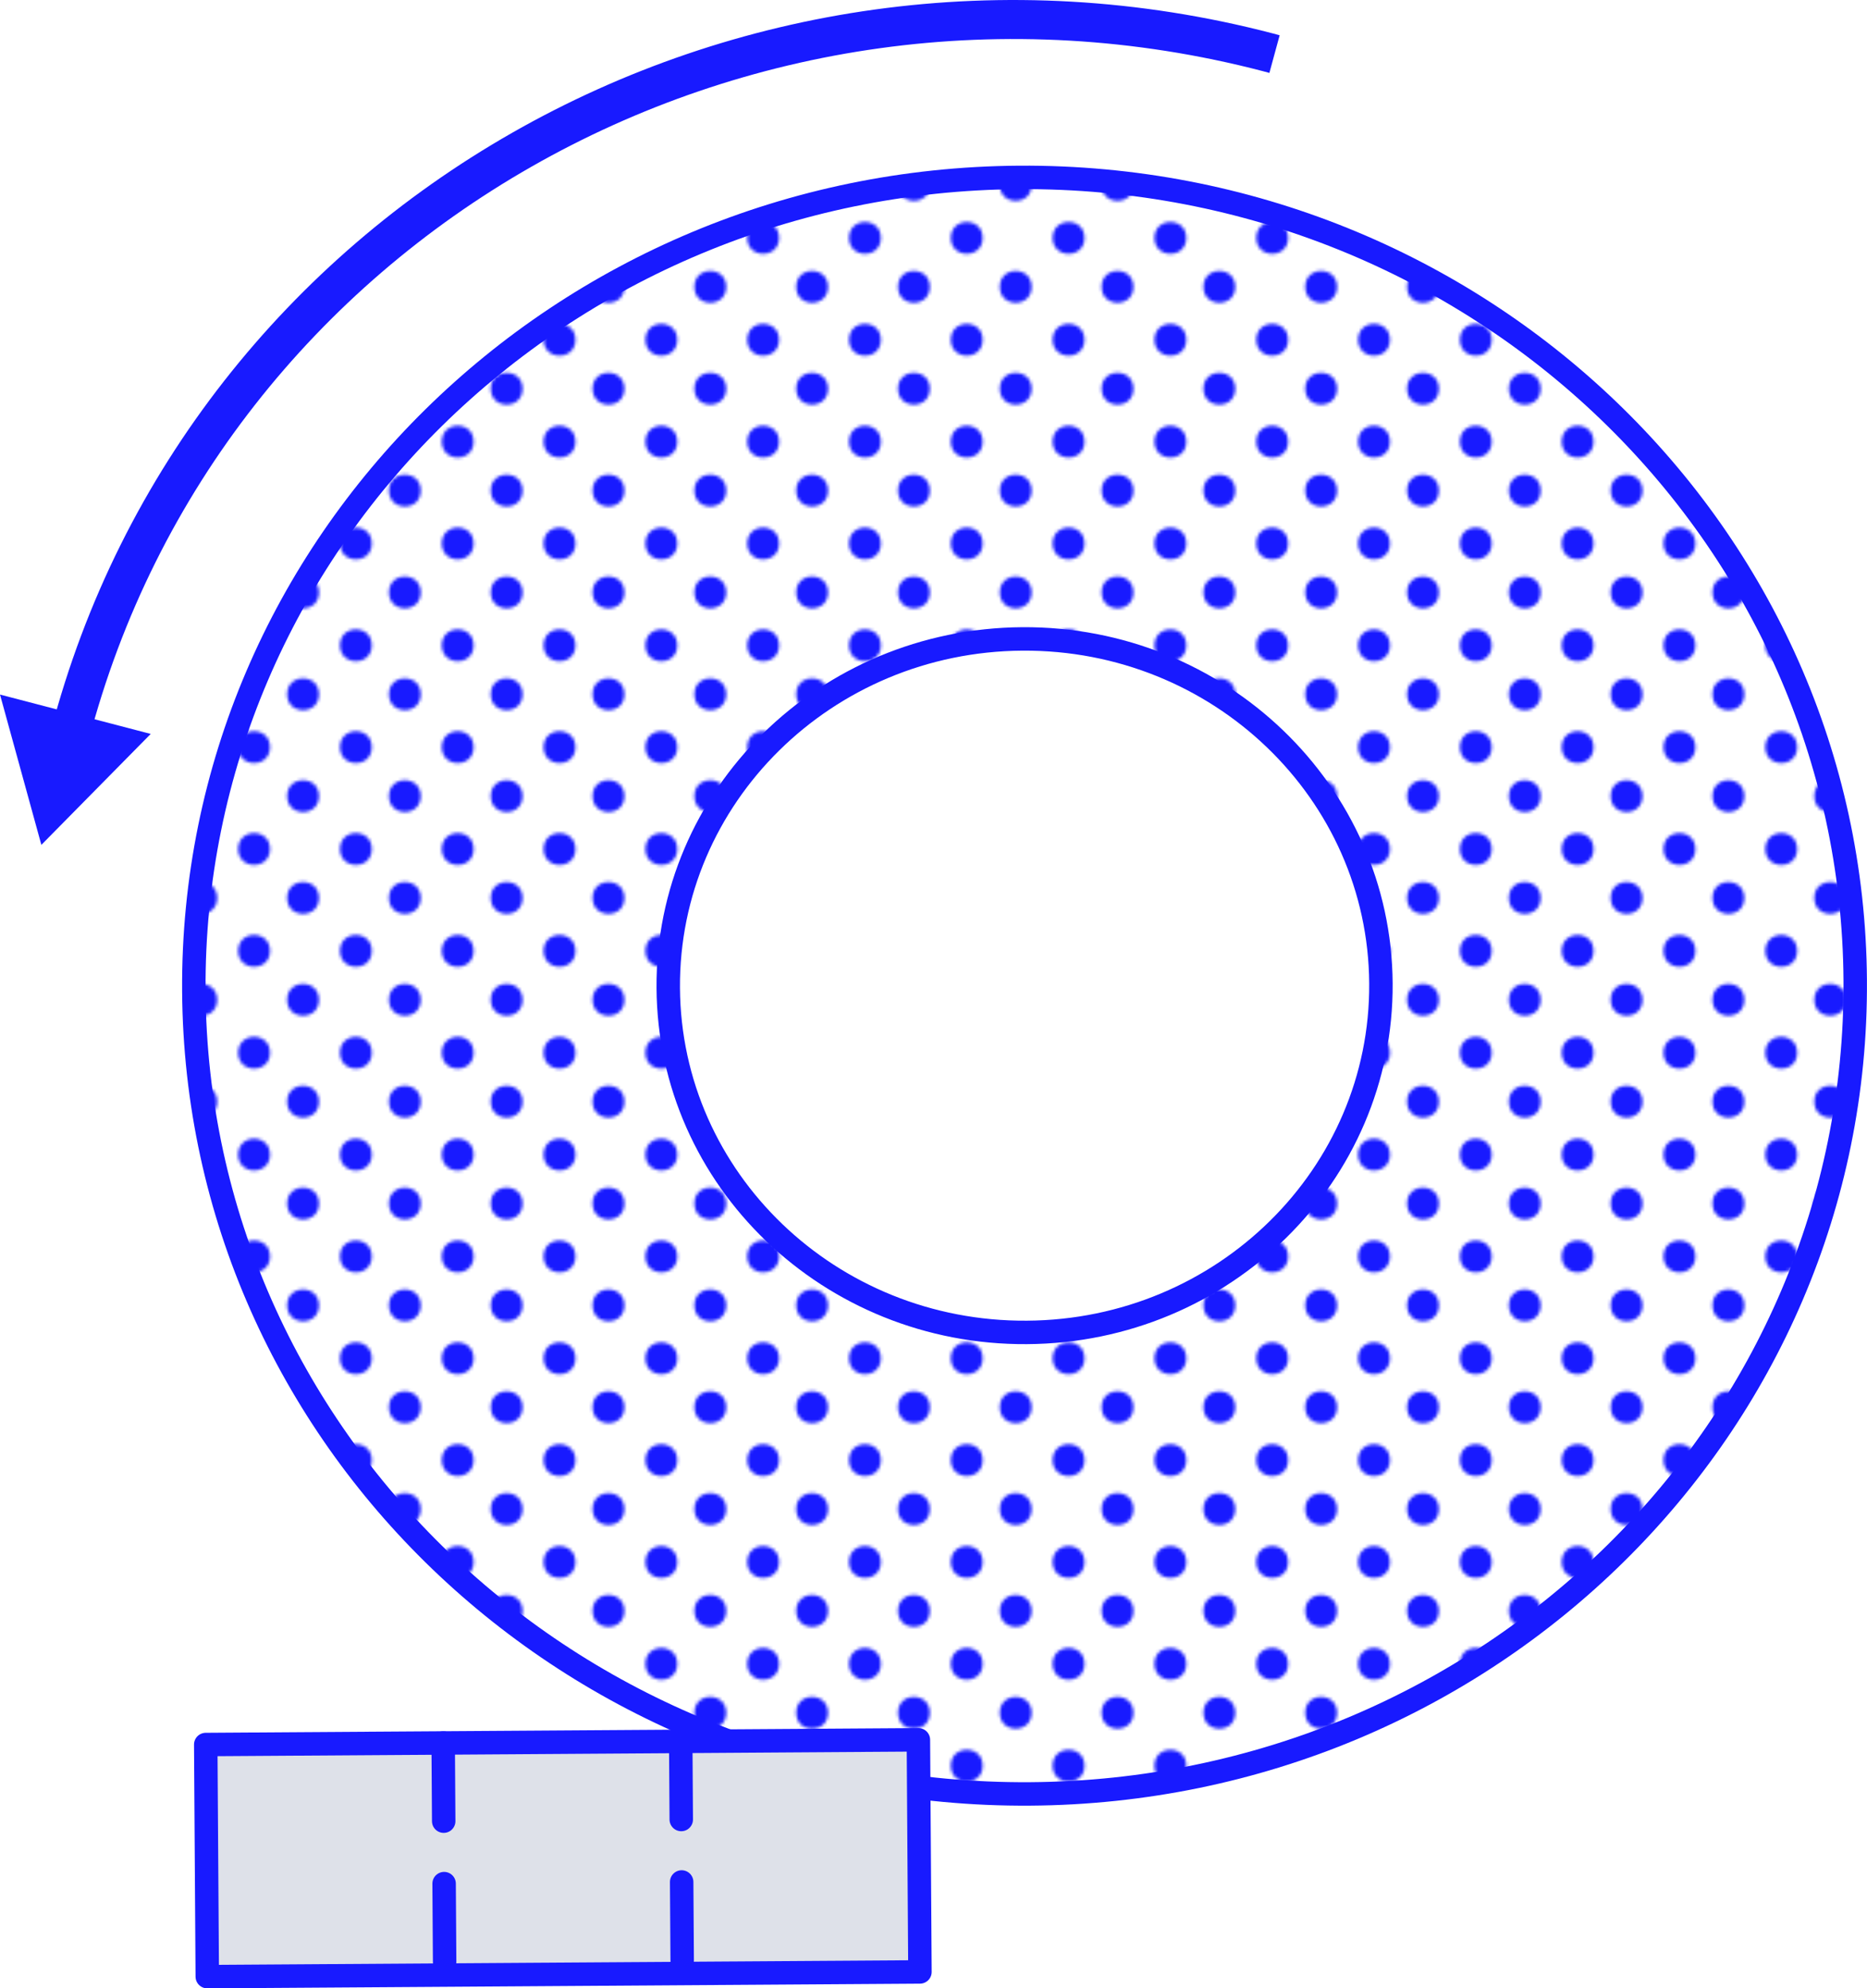 <svg id="_レイヤー_2" xmlns="http://www.w3.org/2000/svg" viewBox="0 0 158.44 168.66"><defs><pattern id="_新規パターンスウォッチ_1" x="0" y="0" width="32" height="32" patternTransform="matrix(.27 0 0 .27 -5661.48 -8323.98)" patternUnits="userSpaceOnUse" viewBox="0 0 32 32"><path fill="none" d="M0 0h32v32H0z"/><circle class="cls-6" cx="7.69" cy="7.69" r="5"/><circle class="cls-6" cx="24.31" cy="24.31" r="5"/></pattern><style>.cls-6{fill:#181aff}</style></defs><g id="text"><path d="M16.45 84.07C16.2 46.2 47.57 15.3 86.5 15.05c38.93-.25 70.7 30.24 70.94 68.11.25 37.86-31.12 68.77-70.05 69.02-38.93.25-70.7-30.24-70.94-68.11z" fill="#fff"/><path d="M16.45 84.07C16.2 46.2 47.57 15.3 86.5 15.05c38.93-.25 70.7 30.24 70.94 68.11.25 37.86-31.12 68.77-70.05 69.02-38.93.25-70.7-30.24-70.94-68.11z" fill="url(#_新規パターンスウォッチ_1)"/><path d="M5.91 62.46C17.3 18.81 62.92-7.22 107.61 4.44l.55.15" stroke="#181aff" stroke-miterlimit="10" stroke-width="3.31" fill="none"/><path fill="#181aff" d="M12.79 62.26l-9.28 9.41L0 58.92l12.79 3.34z"/><path d="M16.45 84.07C16.2 46.2 47.57 15.3 86.5 15.05c38.93-.25 70.7 30.24 70.94 68.11.25 37.86-31.12 68.77-70.05 69.02-38.93.25-70.7-30.24-70.94-68.11z" fill="none" stroke="#181aff" stroke-linecap="round" stroke-linejoin="round" stroke-width="1.99"/><path d="M56.71 83.81c-.11-16.25 13.35-29.5 30.05-29.61 16.7-.11 30.33 12.97 30.43 29.22.11 16.25-13.35 29.51-30.05 29.61-16.7.11-30.33-12.97-30.43-29.22z" fill="#fff" stroke="#181aff" stroke-linecap="round" stroke-linejoin="round" stroke-width="1.99"/><path fill="#dee1e9" stroke="#181aff" stroke-linecap="round" stroke-linejoin="round" stroke-width="1.99" d="M17.46 147.99l60.478-.4.131 19.69-60.479.4z"/><path d="M37.61 147.86l.13 19.68m20.03-19.82l.13 19.69" stroke-dasharray="6.63 5.3" stroke="#181aff" stroke-linecap="round" stroke-linejoin="round" stroke-width="1.99" fill="#dee1e9"/></g></svg>